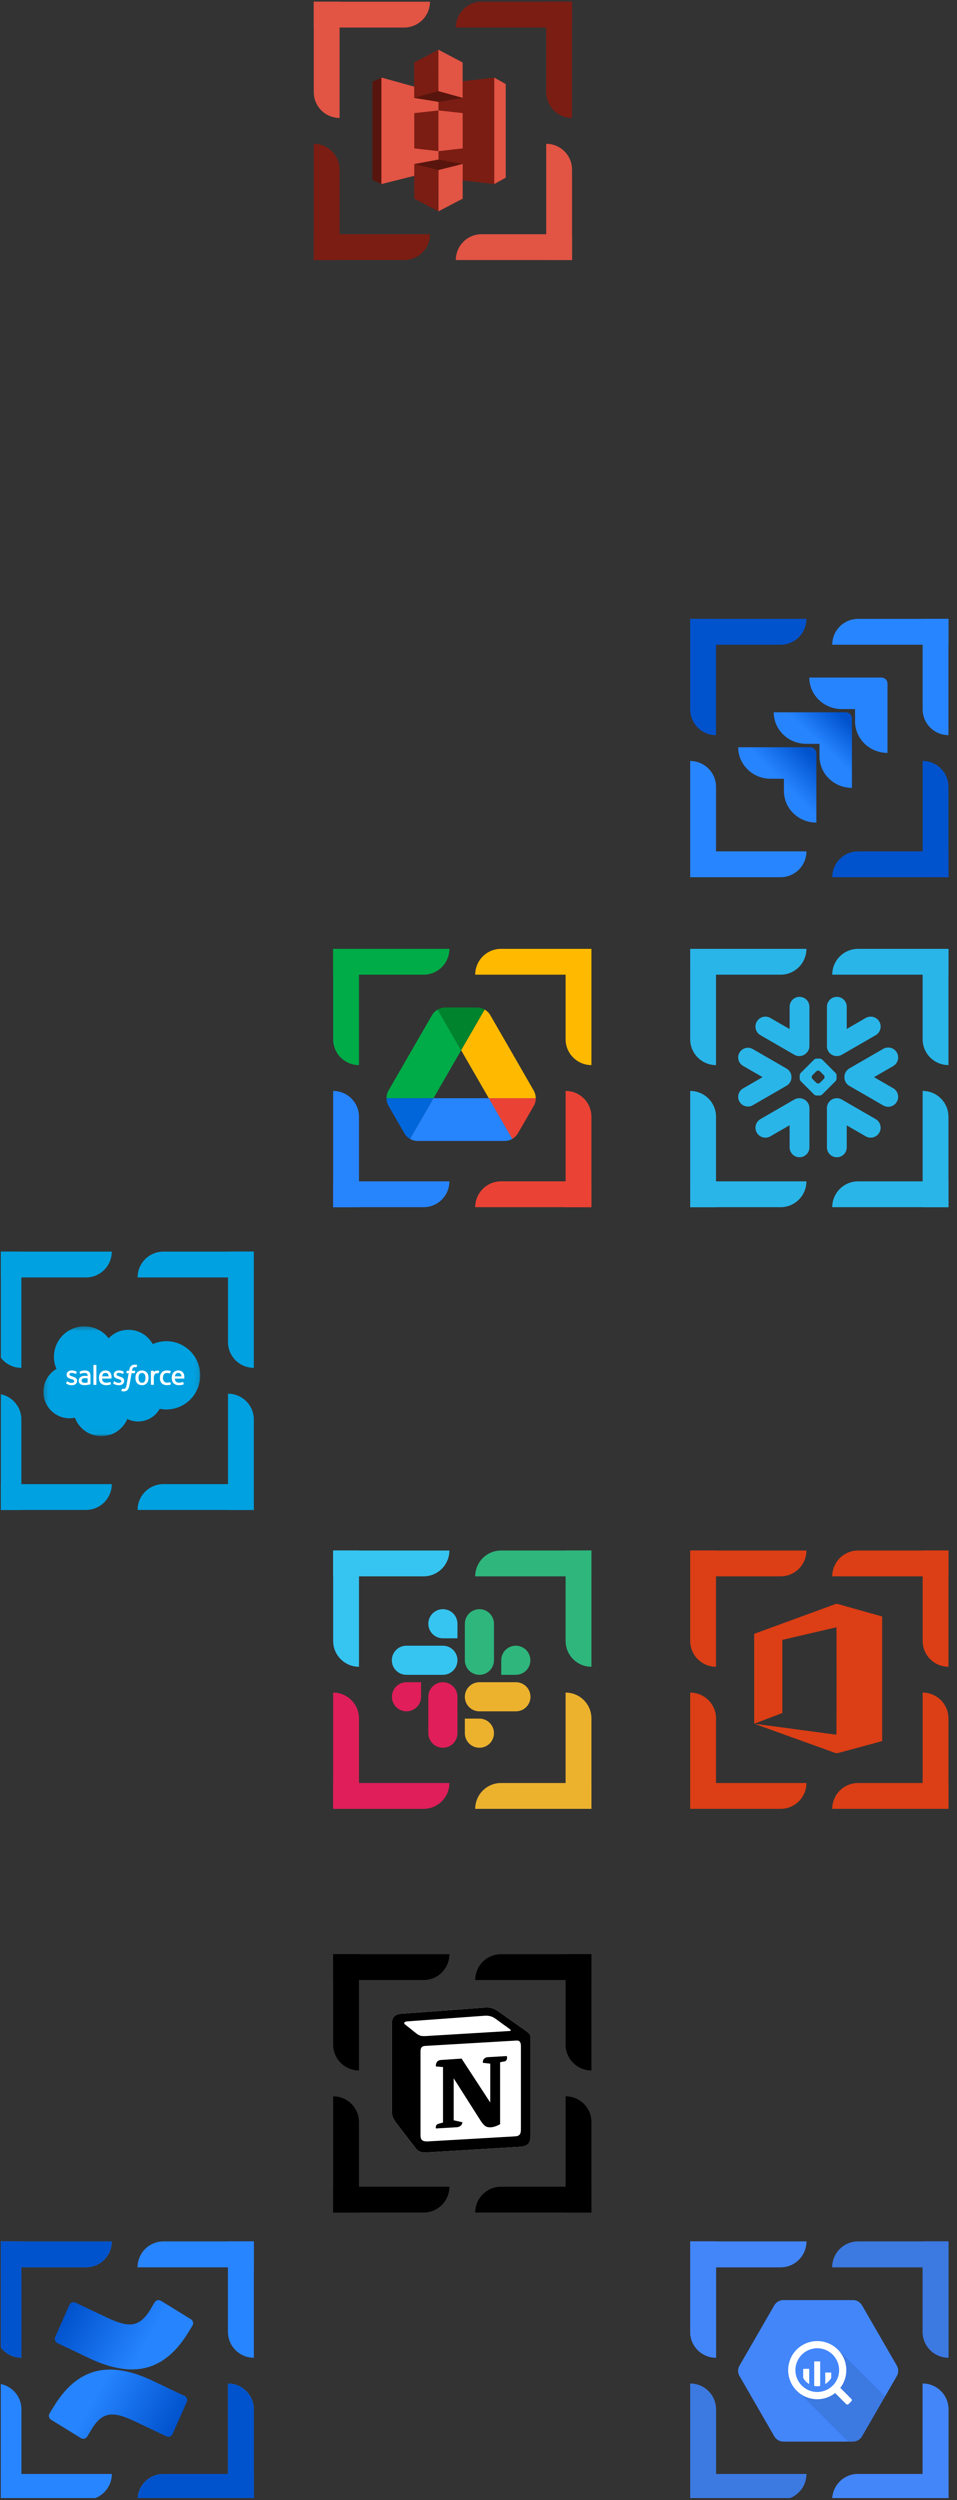 <svg width="224" height="585" viewBox="0 0 224 585" fill="none" xmlns="http://www.w3.org/2000/svg">
<rect x="0" y="0" width="224" height="585" fill="#333333" stroke="none"/>
<g clip-path="url(#clip0_2246_247629)">
<path d="M161.551 144.82H188.754C188.754 148.159 186.047 150.865 182.709 150.865H161.551V144.82Z" fill="#0153CD"/>
<path d="M194.799 150.865C194.799 147.527 197.505 144.82 200.844 144.82H222.002V150.865H194.799Z" fill="#2785FF"/>
<path d="M222.002 205.27H194.799C194.799 201.931 197.505 199.224 200.844 199.224H222.002V205.27Z" fill="#0153CD"/>
<path d="M188.754 199.224C188.754 202.563 186.047 205.27 182.709 205.27H161.551V199.224H188.754Z" fill="#2785FF"/>
<path d="M215.957 205.27V178.067C219.296 178.067 222.002 180.773 222.002 184.112V205.27H215.957Z" fill="#0153CD"/>
<path d="M222.002 172.02C218.664 172.02 215.957 169.313 215.957 165.974V144.817H222.002V172.02Z" fill="#2785FF"/>
<path d="M167.596 144.82V172.023C164.257 172.023 161.551 169.317 161.551 165.978V144.82H167.596Z" fill="#0153CD"/>
<path d="M161.551 178.07C164.889 178.07 167.596 180.777 167.596 184.115V205.273H161.551V178.07Z" fill="#2785FF"/>
<path d="M206.271 158.547H189.43C189.43 162.613 192.837 165.922 197.023 165.922H200.138V168.806C200.138 172.872 203.545 176.181 207.731 176.181V159.965C207.731 159.161 207.099 158.547 206.271 158.547Z" fill="#2684FF"/>
<path d="M197.945 166.68H181.104C181.104 170.745 184.511 174.055 188.697 174.055H191.812V176.986C191.812 181.052 195.219 184.361 199.405 184.361V168.098C199.405 167.342 198.772 166.68 197.945 166.68Z" fill="url(#paint0_linear_2246_247629)"/>
<path d="M189.623 174.855H172.781C172.781 178.921 176.188 182.231 180.375 182.231H183.49V185.114C183.49 189.18 186.897 192.489 191.083 192.489V176.274C191.083 175.47 190.402 174.855 189.623 174.855Z" fill="url(#paint1_linear_2246_247629)"/>
<path d="M161.551 222.031H188.754C188.754 225.37 186.047 228.076 182.709 228.076H161.551V222.031Z" fill="#29B5E8"/>
<path d="M194.799 228.076C194.799 224.738 197.505 222.031 200.844 222.031H222.002V228.076H194.799Z" fill="#29B5E8"/>
<path d="M222.002 282.48H194.799C194.799 279.142 197.505 276.435 200.844 276.435H222.002V282.48Z" fill="#29B5E8"/>
<path d="M188.754 276.435C188.754 279.774 186.047 282.48 182.709 282.48H161.551V276.435H188.754Z" fill="#29B5E8"/>
<path d="M215.957 282.48V255.277C219.296 255.277 222.002 257.984 222.002 261.323V282.48H215.957Z" fill="#29B5E8"/>
<path d="M222.002 249.23C218.664 249.23 215.957 246.524 215.957 243.185V222.027H222.002V249.23Z" fill="#29B5E8"/>
<path d="M167.596 222.031V249.234C164.257 249.234 161.551 246.528 161.551 243.189V222.031H167.596Z" fill="#29B5E8"/>
<path d="M161.551 255.281C164.889 255.281 167.596 257.988 167.596 261.326V282.484H161.551V255.281Z" fill="#29B5E8"/>
<path d="M204.96 261.869L197.036 257.291C195.923 256.651 194.499 257.032 193.855 258.145C193.605 258.583 193.507 259.066 193.554 259.535V268.481C193.554 269.759 194.593 270.798 195.875 270.798C197.154 270.798 198.193 269.759 198.193 268.481V263.336L202.632 265.9C203.745 266.544 205.172 266.16 205.813 265.047C206.457 263.933 206.076 262.51 204.96 261.869Z" fill="#29B5E8"/>
<path d="M185.254 252.06C185.268 251.234 184.832 250.465 184.117 250.05L176.193 245.475C175.849 245.276 175.455 245.172 175.06 245.172C174.247 245.172 173.491 245.607 173.087 246.309C172.459 247.395 172.834 248.788 173.92 249.415L178.487 252.05L173.92 254.688C173.394 254.991 173.016 255.481 172.861 256.068C172.702 256.655 172.783 257.268 173.087 257.795C173.491 258.496 174.247 258.931 175.057 258.931C175.455 258.931 175.849 258.827 176.193 258.628L184.117 254.054C184.826 253.642 185.261 252.88 185.254 252.06Z" fill="#29B5E8"/>
<path d="M177.992 242.235L185.916 246.809C186.84 247.345 187.98 247.17 188.709 246.458C189.171 246.033 189.458 245.426 189.458 244.751V235.583C189.458 234.301 188.419 233.262 187.14 233.262C185.859 233.262 184.82 234.301 184.82 235.583V240.801L180.32 238.204C179.207 237.559 177.783 237.94 177.139 239.054C176.494 240.167 176.879 241.59 177.992 242.235Z" fill="#29B5E8"/>
<path d="M195.809 252.431C195.809 252.606 195.707 252.849 195.583 252.977L192.442 256.118C192.317 256.242 192.071 256.344 191.896 256.344H191.096C190.921 256.344 190.674 256.242 190.55 256.118L187.406 252.977C187.281 252.849 187.18 252.606 187.18 252.431V251.631C187.18 251.452 187.281 251.21 187.406 251.085L190.55 247.941C190.674 247.816 190.921 247.715 191.096 247.715H191.896C192.071 247.715 192.317 247.816 192.442 247.941L195.583 251.085C195.707 251.21 195.809 251.452 195.809 251.631V252.431ZM193.005 252.046V252.012C193.005 251.884 192.931 251.705 192.84 251.611L191.912 250.687C191.821 250.592 191.643 250.518 191.511 250.518H191.477C191.349 250.518 191.17 250.592 191.076 250.687L190.152 251.611C190.06 251.702 189.986 251.881 189.986 252.012V252.046C189.986 252.178 190.06 252.356 190.152 252.448L191.076 253.375C191.17 253.466 191.349 253.54 191.477 253.54H191.511C191.643 253.54 191.821 253.466 191.912 253.375L192.84 252.448C192.931 252.356 193.005 252.178 193.005 252.046Z" fill="#29B5E8"/>
<path d="M197.039 246.809L204.963 242.235C206.076 241.594 206.46 240.167 205.816 239.054C205.172 237.94 203.748 237.559 202.635 238.204L198.196 240.767V235.583C198.196 234.301 197.157 233.262 195.878 233.262C194.596 233.262 193.557 234.301 193.557 235.583V244.569C193.514 245.034 193.605 245.52 193.858 245.959C194.502 247.072 195.925 247.453 197.039 246.809Z" fill="#29B5E8"/>
<path d="M187.505 257.022C186.979 256.92 186.415 257.005 185.916 257.291L177.992 261.869C176.879 262.51 176.494 263.933 177.139 265.047C177.783 266.163 179.207 266.544 180.32 265.9L184.82 263.303V268.481C184.82 269.759 185.859 270.798 187.14 270.798C188.419 270.798 189.458 269.759 189.458 268.481V259.312C189.458 258.155 188.611 257.197 187.505 257.022Z" fill="#29B5E8"/>
<path d="M209.913 246.284C209.273 245.167 207.846 244.786 206.732 245.43L198.809 250.005C198.05 250.443 197.631 251.246 197.645 252.062C197.638 252.875 198.056 253.668 198.809 254.1L206.732 258.677C207.846 259.318 209.269 258.937 209.913 257.824C210.558 256.711 210.173 255.287 209.06 254.643L204.574 252.052L209.06 249.462C210.177 248.821 210.558 247.397 209.913 246.284Z" fill="#29B5E8"/>
<path d="M77.982 222.031H105.185C105.185 225.37 102.479 228.076 99.14 228.076H77.982V222.031Z" fill="#00AC47"/>
<path d="M111.23 228.076C111.23 224.738 113.937 222.031 117.276 222.031H138.433V228.076H111.23Z" fill="#FFBA00"/>
<path d="M138.434 282.48H111.231C111.231 279.142 113.937 276.435 117.276 276.435H138.434V282.48Z" fill="#EA4335"/>
<path d="M105.186 276.435C105.186 279.774 102.479 282.48 99.14 282.48H77.983V276.435H105.186Z" fill="#2684FC"/>
<path d="M132.389 282.48V255.277C135.727 255.277 138.434 257.984 138.434 261.323V282.48H132.389Z" fill="#EA4335"/>
<path d="M138.434 249.23C135.095 249.23 132.389 246.524 132.389 243.185V222.027H138.434V249.23Z" fill="#FFBA00"/>
<path d="M84.027 222.031V249.234C80.689 249.234 77.982 246.528 77.982 243.189V222.031H84.027Z" fill="#00AC47"/>
<path d="M77.982 255.281C81.321 255.281 84.027 257.988 84.027 261.326V282.484H77.982V255.281Z" fill="#2684FC"/>
<path d="M93.107 262.521L94.648 265.183C94.969 265.744 95.429 266.184 95.969 266.504L101.474 256.977H90.465C90.465 257.597 90.625 258.218 90.945 258.778L93.107 262.521Z" fill="#0066DA"/>
<path d="M107.939 245.766L102.435 236.238C101.894 236.559 101.434 236.999 101.113 237.559L90.945 255.174C90.631 255.722 90.465 256.343 90.465 256.975H101.474L107.939 245.766Z" fill="#00AC47"/>
<path d="M119.91 266.504C120.45 266.184 120.91 265.744 121.231 265.183L121.871 264.082L124.934 258.778C125.254 258.218 125.414 257.597 125.414 256.977H114.404L116.747 261.58L119.91 266.504Z" fill="#EA4335"/>
<path d="M107.94 245.766L113.444 236.238C112.904 235.918 112.284 235.758 111.643 235.758H104.237C103.596 235.758 102.976 235.938 102.436 236.238L107.94 245.766Z" fill="#00832D"/>
<path d="M114.406 256.977H101.475L95.971 266.504C96.511 266.825 97.132 266.985 97.772 266.985H118.109C118.749 266.985 119.37 266.805 119.91 266.504L114.406 256.977Z" fill="#2684FC"/>
<path d="M119.849 246.367L114.765 237.559C114.445 236.999 113.984 236.559 113.444 236.238L107.939 245.766L114.405 256.975H125.394C125.394 256.355 125.234 255.734 124.913 255.174L119.849 246.367Z" fill="#FFBA00"/>
<path d="M161.551 362.82H188.754C188.754 366.159 186.047 368.865 182.709 368.865H161.551V362.82Z" fill="#DC3E15"/>
<path d="M194.799 368.865C194.799 365.527 197.505 362.82 200.844 362.82H222.002V368.865H194.799Z" fill="#DC3E15"/>
<path d="M222.002 423.27H194.799C194.799 419.931 197.505 417.224 200.844 417.224H222.002V423.27Z" fill="#DC3E15"/>
<path d="M188.754 417.224C188.754 420.563 186.047 423.27 182.709 423.27H161.551V417.224H188.754Z" fill="#DC3E15"/>
<path d="M215.957 423.27V396.067C219.296 396.067 222.002 398.773 222.002 402.112V423.27H215.957Z" fill="#DC3E15"/>
<path d="M222.002 390.02C218.664 390.02 215.957 387.313 215.957 383.974V362.817H222.002V390.02Z" fill="#DC3E15"/>
<path d="M167.596 362.82V390.023C164.257 390.023 161.551 387.317 161.551 383.978V362.82H167.596Z" fill="#DC3E15"/>
<path d="M161.551 396.07C164.889 396.07 167.596 398.777 167.596 402.115V423.273H161.551V396.07Z" fill="#DC3E15"/>
<path d="M195.761 405.924C195.815 405.588 195.829 381.311 195.777 380.781C191.559 381.763 187.348 382.745 183.119 383.73V400.844C180.942 401.677 178.772 402.506 176.604 403.333C176.59 403.326 176.578 403.322 176.566 403.314C176.557 403.307 176.545 403.297 176.544 403.287C176.537 403.223 176.528 403.159 176.528 403.094C176.527 396.179 176.527 389.263 176.527 382.365C176.624 382.248 176.75 382.233 176.859 382.194C183.057 379.924 189.258 377.656 195.457 375.386C195.671 375.307 195.866 375.269 196.104 375.337C199.506 376.303 202.91 377.257 206.314 378.215C206.364 378.229 206.413 378.247 206.483 378.269V407.415C205.506 407.681 204.537 407.947 203.568 408.208C201.099 408.874 198.63 409.534 196.163 410.205C195.922 410.271 195.71 410.266 195.473 410.18C189.376 407.977 183.276 405.78 177.178 403.582C177.058 403.539 176.94 403.49 176.839 403.385C183.146 404.232 189.454 405.077 195.761 405.924Z" fill="#DC3E15"/>
<path d="M77.984 457.285H105.187C105.187 460.624 102.481 463.33 99.142 463.33H77.984V457.285Z" fill="black"/>
<path d="M111.232 463.33C111.232 459.992 113.939 457.285 117.278 457.285H138.435V463.33H111.232Z" fill="black"/>
<path d="M138.436 517.734H111.233C111.233 514.396 113.939 511.689 117.278 511.689H138.436V517.734Z" fill="black"/>
<path d="M105.188 511.689C105.188 515.028 102.481 517.734 99.142 517.734H77.984V511.689H105.188Z" fill="black"/>
<path d="M132.391 517.734V490.531C135.729 490.531 138.436 493.238 138.436 496.576V517.734H132.391Z" fill="black"/>
<path d="M138.436 484.484C135.097 484.484 132.391 481.778 132.391 478.439V457.281H138.436V484.484Z" fill="black"/>
<path d="M84.029 457.285V484.488C80.691 484.488 77.984 481.782 77.984 478.443V457.285H84.029Z" fill="black"/>
<path d="M77.984 490.535C81.323 490.535 84.029 493.242 84.029 496.58V517.738H77.984V490.535Z" fill="black"/>
<path d="M93.753 471.228L112.514 469.843C114.818 469.645 115.41 469.778 116.859 470.832L122.848 475.051C123.836 475.776 124.165 475.974 124.165 476.764V499.902C124.165 501.352 123.638 502.21 121.795 502.341L100.009 503.66C98.625 503.726 97.966 503.528 97.242 502.605L92.832 496.87C92.041 495.814 91.713 495.024 91.713 494.101V473.534C91.713 472.348 92.239 471.36 93.753 471.228Z" fill="white"/>
<path fill-rule="evenodd" clip-rule="evenodd" d="M112.514 469.843L93.753 471.229C92.239 471.36 91.713 472.349 91.713 473.534V494.101C91.713 495.024 92.041 495.814 92.832 496.87L97.242 502.604C97.966 503.528 98.625 503.726 100.009 503.66L121.795 502.341C123.637 502.21 124.165 501.352 124.165 499.902V476.764C124.165 476.015 123.869 475.799 122.998 475.159L116.859 470.832C115.411 469.778 114.818 469.645 112.514 469.843V469.843ZM100.501 476.385C98.722 476.505 98.319 476.532 97.308 475.711L94.74 473.668C94.478 473.403 94.61 473.073 95.267 473.007L113.303 471.689C114.817 471.557 115.606 472.085 116.198 472.546L119.291 474.787C119.424 474.854 119.753 475.249 119.357 475.249L100.732 476.37L100.501 476.385ZM98.427 499.704V480.062C98.427 479.204 98.691 478.809 99.479 478.742L120.871 477.49C121.597 477.424 121.925 477.885 121.925 478.742V498.253C121.925 499.111 121.793 499.837 120.608 499.902L100.137 501.089C98.953 501.154 98.427 500.76 98.427 499.704H98.427ZM118.635 481.115C118.766 481.708 118.635 482.302 118.041 482.37L117.055 482.565V497.068C116.198 497.529 115.409 497.792 114.75 497.792C113.697 497.792 113.434 497.462 112.645 496.474L106.192 486.323V496.144L108.234 496.606C108.234 496.606 108.234 497.793 106.587 497.793L102.047 498.057C101.915 497.792 102.047 497.133 102.507 497.002L103.693 496.673V483.688L102.047 483.554C101.915 482.961 102.244 482.104 103.166 482.038L108.037 481.71L114.751 491.992V482.896L113.039 482.699C112.907 481.972 113.434 481.444 114.091 481.38L118.635 481.115Z" fill="black"/>
<path d="M181.252 570.101L173.108 555.993C172.894 555.623 172.781 555.203 172.781 554.775C172.781 554.347 172.894 553.927 173.108 553.557L181.252 539.449C181.466 539.079 181.773 538.772 182.143 538.558C182.512 538.344 182.932 538.231 183.359 538.23H199.657C200.083 538.233 200.5 538.346 200.868 538.56C201.236 538.774 201.542 539.08 201.755 539.449L209.9 553.557C210.113 553.927 210.226 554.347 210.226 554.775C210.226 555.203 210.113 555.623 209.9 555.993L201.755 570.101C201.541 570.471 201.234 570.778 200.865 570.992C200.495 571.206 200.075 571.319 199.648 571.319H183.355C182.928 571.318 182.51 571.205 182.141 570.991C181.772 570.777 181.466 570.47 181.252 570.101Z" fill="#4386FA"/>
<path opacity="0.1" d="M196.593 550.23C196.593 550.23 198.857 555.662 195.77 558.74C192.683 561.819 187.062 559.848 187.062 559.848C187.062 559.848 195.418 568.314 198.497 571.313H199.658C200.085 571.313 200.504 571.2 200.874 570.986C201.244 570.772 201.551 570.465 201.764 570.095L207.156 560.759L196.593 550.23Z" fill="black"/>
<path d="M199.268 561.345L196.765 558.843C196.738 558.815 196.707 558.791 196.673 558.772C197.732 557.402 198.228 555.68 198.061 553.956C197.895 552.233 197.077 550.638 195.775 549.496C194.473 548.355 192.785 547.753 191.054 547.813C189.324 547.873 187.681 548.59 186.461 549.819C185.241 551.048 184.536 552.696 184.489 554.427C184.442 556.158 185.056 557.841 186.207 559.135C187.359 560.428 188.96 561.234 190.684 561.388C192.409 561.542 194.128 561.033 195.49 559.964C195.508 559.996 195.53 560.026 195.556 560.052L198.058 562.554C198.094 562.591 198.138 562.62 198.185 562.639C198.233 562.659 198.284 562.669 198.335 562.669C198.387 562.669 198.438 562.659 198.485 562.639C198.533 562.62 198.576 562.591 198.612 562.554L199.268 561.899C199.304 561.863 199.333 561.82 199.353 561.772C199.372 561.725 199.382 561.674 199.382 561.622C199.382 561.571 199.372 561.52 199.353 561.472C199.333 561.425 199.304 561.381 199.268 561.345ZM191.294 559.727C190.282 559.727 189.292 559.426 188.45 558.864C187.609 558.301 186.952 557.502 186.565 556.567C186.177 555.631 186.076 554.602 186.274 553.609C186.471 552.616 186.959 551.704 187.675 550.988C188.391 550.272 189.303 549.784 190.296 549.587C191.289 549.389 192.318 549.491 193.253 549.878C194.189 550.266 194.988 550.922 195.551 551.764C196.113 552.605 196.413 553.595 196.413 554.608C196.413 555.28 196.281 555.946 196.024 556.567C195.766 557.188 195.389 557.752 194.914 558.227C194.439 558.703 193.874 559.08 193.253 559.337C192.632 559.594 191.967 559.727 191.294 559.727Z" fill="white"/>
<path d="M188.023 554.334V556.449C188.349 557.024 188.821 557.503 189.391 557.839V554.32L188.023 554.334Z" fill="white"/>
<path d="M188.023 554.334V556.449C188.349 557.024 188.821 557.503 189.391 557.839V554.32L188.023 554.334Z" fill="white"/>
<path d="M190.582 552.578V558.295C191.034 558.379 191.498 558.379 191.95 558.295V552.578H190.582Z" fill="white"/>
<path d="M190.582 552.578V558.295C191.034 558.379 191.498 558.379 191.95 558.295V552.578H190.582Z" fill="white"/>
<path d="M194.54 556.445V555.191H193.172V557.83C193.741 557.496 194.213 557.018 194.54 556.445Z" fill="white"/>
<path d="M194.54 556.445V555.191H193.172V557.83C193.741 557.496 194.213 557.018 194.54 556.445Z" fill="white"/>
<path d="M161.549 524.5H188.752C188.752 527.839 186.045 530.545 182.707 530.545H161.549V524.5Z" fill="#4386FA"/>
<path d="M194.797 530.545C194.797 527.206 197.503 524.5 200.842 524.5H222V530.545H194.797Z" fill="#3C79E1"/>
<path d="M222 584.949H194.797C194.797 581.611 197.503 578.904 200.842 578.904H222V584.949Z" fill="#4386FA"/>
<path d="M188.752 578.904C188.752 582.243 186.045 584.949 182.707 584.949H161.549V578.904H188.752Z" fill="#3C79E1"/>
<path d="M215.955 584.949V557.746C219.294 557.746 222 560.453 222 563.791V584.949H215.955Z" fill="#4386FA"/>
<path d="M222 551.699C218.662 551.699 215.955 548.993 215.955 545.654V524.496H222V551.699Z" fill="#3C79E1"/>
<path d="M167.594 524.5V551.703C164.255 551.703 161.549 548.997 161.549 545.658V524.5H167.594Z" fill="#4386FA"/>
<path d="M161.549 557.75C164.887 557.75 167.594 560.456 167.594 563.795V584.953H161.549V557.75Z" fill="#3C79E1"/>
<path d="M181.252 570.101L173.108 555.993C172.894 555.623 172.781 555.203 172.781 554.775C172.781 554.347 172.894 553.927 173.108 553.557L181.252 539.449C181.466 539.079 181.773 538.772 182.143 538.558C182.512 538.344 182.932 538.231 183.359 538.23H199.657C200.083 538.233 200.5 538.346 200.868 538.56C201.236 538.774 201.542 539.08 201.755 539.449L209.9 553.557C210.113 553.927 210.226 554.347 210.226 554.775C210.226 555.203 210.113 555.623 209.9 555.993L201.755 570.101C201.541 570.471 201.234 570.778 200.865 570.992C200.495 571.206 200.075 571.319 199.648 571.319H183.355C182.928 571.318 182.51 571.205 182.141 570.991C181.772 570.777 181.466 570.47 181.252 570.101Z" fill="#4386FA"/>
<path opacity="0.1" d="M196.593 550.23C196.593 550.23 198.857 555.662 195.77 558.74C192.683 561.819 187.062 559.848 187.062 559.848C187.062 559.848 195.418 568.314 198.497 571.313H199.658C200.085 571.313 200.504 571.2 200.874 570.986C201.244 570.772 201.551 570.465 201.764 570.095L207.156 560.759L196.593 550.23Z" fill="black"/>
<path d="M199.268 561.345L196.765 558.843C196.738 558.815 196.707 558.791 196.673 558.772C197.732 557.402 198.228 555.68 198.061 553.956C197.895 552.233 197.077 550.638 195.775 549.496C194.473 548.355 192.785 547.753 191.054 547.813C189.324 547.873 187.681 548.59 186.461 549.819C185.241 551.048 184.536 552.696 184.489 554.427C184.442 556.158 185.056 557.841 186.207 559.135C187.359 560.428 188.96 561.234 190.684 561.388C192.409 561.542 194.128 561.033 195.49 559.964C195.508 559.996 195.53 560.026 195.556 560.052L198.058 562.554C198.094 562.591 198.138 562.62 198.185 562.639C198.233 562.659 198.284 562.669 198.335 562.669C198.387 562.669 198.438 562.659 198.485 562.639C198.533 562.62 198.576 562.591 198.612 562.554L199.268 561.899C199.304 561.863 199.333 561.82 199.353 561.772C199.372 561.725 199.382 561.674 199.382 561.622C199.382 561.571 199.372 561.52 199.353 561.472C199.333 561.425 199.304 561.381 199.268 561.345ZM191.294 559.727C190.282 559.727 189.292 559.426 188.45 558.864C187.609 558.301 186.952 557.502 186.565 556.567C186.177 555.631 186.076 554.602 186.274 553.609C186.471 552.616 186.959 551.704 187.675 550.988C188.391 550.272 189.303 549.784 190.296 549.587C191.289 549.389 192.318 549.491 193.253 549.878C194.189 550.266 194.988 550.922 195.551 551.764C196.113 552.605 196.413 553.595 196.413 554.608C196.413 555.28 196.281 555.946 196.024 556.567C195.766 557.188 195.389 557.752 194.914 558.227C194.439 558.703 193.874 559.08 193.253 559.337C192.632 559.594 191.967 559.727 191.294 559.727Z" fill="white"/>
<path d="M188.023 554.334V556.449C188.349 557.024 188.821 557.503 189.391 557.839V554.32L188.023 554.334Z" fill="white"/>
<path d="M188.023 554.334V556.449C188.349 557.024 188.821 557.503 189.391 557.839V554.32L188.023 554.334Z" fill="white"/>
<path d="M190.582 552.578V558.295C191.034 558.379 191.498 558.379 191.95 558.295V552.578H190.582Z" fill="white"/>
<path d="M190.582 552.578V558.295C191.034 558.379 191.498 558.379 191.95 558.295V552.578H190.582Z" fill="white"/>
<path d="M194.54 556.445V555.191H193.172V557.83C193.741 557.496 194.213 557.018 194.54 556.445Z" fill="white"/>
<path d="M194.54 556.445V555.191H193.172V557.83C193.741 557.496 194.213 557.018 194.54 556.445Z" fill="white"/>
<path d="M161.549 524.5H188.752C188.752 527.839 186.045 530.545 182.707 530.545H161.549V524.5Z" fill="#4386FA"/>
<path d="M194.797 530.545C194.797 527.206 197.503 524.5 200.842 524.5H222V530.545H194.797Z" fill="#3C79E1"/>
<path d="M222 584.949H194.797C194.797 581.611 197.503 578.904 200.842 578.904H222V584.949Z" fill="#4386FA"/>
<path d="M188.752 578.904C188.752 582.243 186.045 584.949 182.707 584.949H161.549V578.904H188.752Z" fill="#3C79E1"/>
<path d="M215.955 584.949V557.746C219.294 557.746 222 560.453 222 563.791V584.949H215.955Z" fill="#4386FA"/>
<path d="M222 551.699C218.662 551.699 215.955 548.993 215.955 545.654V524.496H222V551.699Z" fill="#3C79E1"/>
<path d="M167.594 524.5V551.703C164.255 551.703 161.549 548.997 161.549 545.658V524.5H167.594Z" fill="#4386FA"/>
<path d="M161.549 557.75C164.887 557.75 167.594 560.456 167.594 563.795V584.953H161.549V557.75Z" fill="#3C79E1"/>
<path d="M98.554 397.045C98.554 398.929 97.031 400.452 95.146 400.452C93.261 400.452 91.738 398.929 91.738 397.045C91.738 395.16 93.261 393.637 95.146 393.637H98.554V397.045ZM100.258 397.045C100.258 395.16 101.781 393.637 103.666 393.637C105.55 393.637 107.074 395.16 107.074 397.045V405.564C107.074 407.449 105.55 408.972 103.666 408.972C101.781 408.972 100.258 407.449 100.258 405.564V397.045Z" fill="#E01E5A"/>
<path d="M103.666 383.363C101.782 383.363 100.258 381.839 100.258 379.955C100.258 378.07 101.782 376.547 103.666 376.547C105.551 376.547 107.074 378.07 107.074 379.955V383.363H103.666ZM103.666 385.092C105.551 385.092 107.074 386.616 107.074 388.5C107.074 390.385 105.551 391.908 103.666 391.908H95.121C93.236 391.908 91.713 390.385 91.713 388.5C91.713 386.616 93.236 385.092 95.121 385.092H103.666Z" fill="#36C5F0"/>
<path d="M117.324 388.5C117.324 386.616 118.848 385.092 120.732 385.092C122.617 385.092 124.14 386.616 124.14 388.5C124.14 390.385 122.617 391.908 120.732 391.908H117.324V388.5ZM115.62 388.5C115.62 390.385 114.097 391.908 112.213 391.908C110.328 391.908 108.805 390.385 108.805 388.5V379.955C108.805 378.07 110.328 376.547 112.213 376.547C114.097 376.547 115.62 378.07 115.62 379.955V388.5Z" fill="#2EB67D"/>
<path d="M112.213 402.156C114.097 402.156 115.62 403.68 115.62 405.564C115.62 407.449 114.097 408.972 112.213 408.972C110.328 408.972 108.805 407.449 108.805 405.564V402.156H112.213ZM112.213 400.452C110.328 400.452 108.805 398.929 108.805 397.045C108.805 395.16 110.328 393.637 112.213 393.637H120.758C122.643 393.637 124.166 395.16 124.166 397.045C124.166 398.929 122.643 400.452 120.758 400.452H112.213Z" fill="#ECB22E"/>
<path d="M77.982 362.82H105.185C105.185 366.159 102.479 368.865 99.14 368.865H77.982V362.82Z" fill="#36C5F0"/>
<path d="M111.23 368.865C111.23 365.527 113.937 362.82 117.276 362.82H138.433V368.865H111.23Z" fill="#2EB67D"/>
<path d="M138.434 423.27H111.231C111.231 419.931 113.937 417.224 117.276 417.224H138.434V423.27Z" fill="#ECB22E"/>
<path d="M105.186 417.224C105.186 420.563 102.479 423.27 99.14 423.27H77.983V417.224H105.186Z" fill="#E01E5A"/>
<path d="M132.389 423.27V396.067C135.727 396.067 138.434 398.773 138.434 402.112V423.27H132.389Z" fill="#ECB22E"/>
<path d="M138.434 390.02C135.095 390.02 132.389 387.313 132.389 383.974V362.817H138.434V390.02Z" fill="#2EB67D"/>
<path d="M84.027 362.82V390.023C80.689 390.023 77.982 387.317 77.982 383.978V362.82H84.027Z" fill="#36C5F0"/>
<path d="M77.982 396.07C81.321 396.07 84.027 398.777 84.027 402.115V423.273H77.982V396.07Z" fill="#E01E5A"/>
<path d="M-1.041 292.879H26.162C26.162 296.218 23.456 298.924 20.117 298.924H-1.041V292.879Z" fill="#00A1E0"/>
<path d="M32.207 298.924C32.207 295.585 34.913 292.879 38.252 292.879H59.41V298.924H32.207Z" fill="#00A1E0"/>
<path d="M59.41 353.328H32.207C32.207 349.989 34.914 347.283 38.252 347.283H59.41V353.328Z" fill="#00A1E0"/>
<path d="M26.162 347.283C26.162 350.622 23.456 353.328 20.117 353.328H-1.041V347.283H26.162Z" fill="#00A1E0"/>
<path d="M53.365 353.328V326.125C56.704 326.125 59.41 328.832 59.41 332.17V353.328H53.365Z" fill="#00A1E0"/>
<path d="M59.41 320.078C56.072 320.078 53.365 317.372 53.365 314.033V292.875H59.41V320.078Z" fill="#00A1E0"/>
<path d="M5.004 292.879L5.004 320.082C1.665 320.082 -1.041 317.375 -1.041 314.037L-1.041 292.879H5.004Z" fill="#00A1E0"/>
<path d="M-1.041 326.129C2.297 326.129 5.004 328.835 5.004 332.174L5.004 353.332H-1.041L-1.041 326.129Z" fill="#00A1E0"/>
<mask id="mask0_2246_247629" style="mask-type:luminance" maskUnits="userSpaceOnUse" x="10" y="310" width="37" height="26">
<path d="M10.191 310.352H46.889V335.986H10.191V310.352Z" fill="white"/>
</mask>
<g mask="url(#mask0_2246_247629)">
<path fill-rule="evenodd" clip-rule="evenodd" d="M25.428 313.159C26.613 311.925 28.262 311.162 30.083 311.162C32.511 311.162 34.616 312.511 35.749 314.521C36.755 314.072 37.845 313.839 38.947 313.84C43.318 313.84 46.867 317.415 46.867 321.827C46.867 326.239 43.318 329.814 38.947 329.814C38.413 329.814 37.892 329.76 37.382 329.659C36.39 331.426 34.495 332.627 32.336 332.627C31.457 332.629 30.59 332.429 29.8 332.044C28.794 334.405 26.454 336.065 23.728 336.065C20.882 336.065 18.467 334.27 17.536 331.747C17.121 331.835 16.699 331.879 16.276 331.879C12.889 331.879 10.15 329.099 10.15 325.686C10.15 323.392 11.383 321.396 13.213 320.316C12.825 319.422 12.625 318.458 12.626 317.483C12.626 313.543 15.824 310.359 19.763 310.359C22.07 310.359 24.134 311.459 25.43 313.166" fill="#00A1E0"/>
</g>
<path fill-rule="evenodd" clip-rule="evenodd" d="M15.501 323.679C15.477 323.74 15.509 323.752 15.516 323.763C15.585 323.813 15.655 323.849 15.725 323.889C16.1 324.088 16.454 324.146 16.823 324.146C17.576 324.146 18.044 323.745 18.044 323.1V323.088C18.044 322.491 17.516 322.274 17.022 322.119L16.957 322.098C16.584 321.977 16.261 321.871 16.261 321.626V321.613C16.261 321.403 16.45 321.248 16.741 321.248C17.065 321.248 17.451 321.355 17.698 321.492C17.698 321.492 17.771 321.539 17.798 321.468C17.812 321.43 17.938 321.093 17.951 321.056C17.966 321.016 17.941 320.986 17.915 320.971C17.631 320.798 17.24 320.681 16.835 320.681L16.76 320.681C16.071 320.681 15.589 321.098 15.589 321.694V321.707C15.589 322.336 16.121 322.541 16.617 322.683L16.697 322.707C17.059 322.819 17.372 322.915 17.372 323.169V323.181C17.372 323.415 17.168 323.589 16.842 323.589C16.715 323.589 16.31 323.587 15.872 323.31C15.819 323.279 15.788 323.256 15.747 323.231C15.726 323.218 15.672 323.195 15.648 323.265L15.5 323.678M26.523 323.678C26.5 323.739 26.531 323.751 26.539 323.762C26.607 323.812 26.678 323.848 26.748 323.888C27.123 324.087 27.476 324.145 27.846 324.145C28.599 324.145 29.067 323.744 29.067 323.099V323.086C29.067 322.49 28.539 322.273 28.044 322.118L27.98 322.097C27.606 321.976 27.284 321.87 27.284 321.625V321.612C27.284 321.402 27.472 321.246 27.764 321.246C28.088 321.246 28.472 321.354 28.72 321.491C28.72 321.491 28.794 321.538 28.82 321.467C28.834 321.429 28.96 321.092 28.973 321.054C28.987 321.015 28.962 320.985 28.936 320.97C28.653 320.797 28.262 320.68 27.857 320.68L27.782 320.68C27.092 320.68 26.61 321.097 26.61 321.693V321.706C26.61 322.335 27.142 322.54 27.639 322.681L27.718 322.706C28.081 322.817 28.393 322.914 28.393 323.168V323.18C28.393 323.414 28.189 323.588 27.863 323.588C27.735 323.588 27.33 323.586 26.893 323.309C26.84 323.278 26.809 323.256 26.768 323.23C26.755 323.222 26.691 323.197 26.669 323.264L26.521 323.677M34.049 322.414C34.049 322.779 33.981 323.066 33.848 323.27C33.716 323.471 33.515 323.569 33.236 323.569C32.957 323.569 32.757 323.472 32.626 323.271C32.494 323.069 32.428 322.78 32.428 322.416C32.428 322.052 32.495 321.765 32.626 321.564C32.757 321.365 32.955 321.269 33.236 321.269C33.517 321.269 33.716 321.366 33.848 321.564C33.982 321.765 34.049 322.052 34.049 322.416M34.678 321.74C34.616 321.531 34.52 321.347 34.392 321.193C34.264 321.04 34.102 320.916 33.909 320.826C33.718 320.737 33.491 320.692 33.234 320.692C32.978 320.692 32.753 320.737 32.56 320.826C32.368 320.916 32.205 321.04 32.077 321.193C31.949 321.347 31.853 321.531 31.791 321.74C31.73 321.948 31.698 322.174 31.698 322.416C31.698 322.657 31.73 322.884 31.791 323.092C31.853 323.301 31.949 323.484 32.077 323.638C32.205 323.792 32.368 323.915 32.56 324.002C32.753 324.09 32.98 324.134 33.234 324.134C33.489 324.134 33.716 324.09 33.908 324.002C34.099 323.915 34.263 323.792 34.391 323.638C34.519 323.484 34.615 323.301 34.677 323.092C34.738 322.884 34.769 322.657 34.769 322.416C34.769 322.176 34.738 321.948 34.677 321.74M39.844 323.467C39.823 323.406 39.764 323.429 39.764 323.429C39.672 323.464 39.575 323.496 39.471 323.512C39.366 323.529 39.25 323.537 39.127 323.537C38.823 323.537 38.581 323.446 38.408 323.267C38.234 323.088 38.137 322.799 38.138 322.408C38.139 322.052 38.225 321.784 38.38 321.579C38.532 321.377 38.767 321.272 39.077 321.272C39.336 321.272 39.534 321.302 39.742 321.367C39.742 321.367 39.791 321.388 39.815 321.323C39.87 321.171 39.911 321.062 39.97 320.894C39.987 320.846 39.946 320.826 39.931 320.82C39.849 320.789 39.657 320.736 39.511 320.714C39.375 320.694 39.217 320.683 39.039 320.683C38.775 320.683 38.54 320.728 38.339 320.818C38.138 320.907 37.968 321.031 37.833 321.185C37.698 321.338 37.596 321.522 37.527 321.731C37.459 321.939 37.424 322.167 37.424 322.408C37.424 322.929 37.565 323.351 37.842 323.66C38.12 323.971 38.539 324.127 39.084 324.127C39.406 324.127 39.737 324.062 39.974 323.968C39.974 323.968 40.02 323.946 40 323.893L39.845 323.467M40.944 322.064C40.974 321.861 41.03 321.693 41.117 321.562C41.247 321.362 41.446 321.253 41.725 321.253C42.005 321.253 42.19 321.363 42.322 321.562C42.409 321.693 42.448 321.868 42.462 322.064L40.937 322.063L40.944 322.064ZM43.062 321.618C43.009 321.417 42.876 321.214 42.79 321.121C42.652 320.974 42.519 320.87 42.385 320.813C42.192 320.731 41.985 320.689 41.775 320.689C41.51 320.689 41.268 320.734 41.072 320.826C40.877 320.918 40.712 321.043 40.583 321.199C40.453 321.356 40.356 321.541 40.294 321.752C40.232 321.962 40.2 322.191 40.2 322.431C40.2 322.677 40.233 322.905 40.297 323.111C40.362 323.319 40.466 323.501 40.606 323.652C40.746 323.804 40.926 323.923 41.142 324.007C41.356 324.09 41.617 324.133 41.915 324.132C42.53 324.13 42.854 323.993 42.986 323.919C43.01 323.906 43.032 323.883 43.004 323.817L42.865 323.427C42.844 323.369 42.785 323.39 42.785 323.39C42.632 323.447 42.416 323.549 41.911 323.548C41.58 323.547 41.336 323.45 41.182 323.297C41.026 323.14 40.947 322.912 40.935 322.589L43.067 322.59C43.067 322.59 43.123 322.59 43.129 322.535C43.131 322.512 43.202 322.098 43.065 321.619L43.062 321.618ZM23.904 322.064C23.934 321.861 23.99 321.693 24.077 321.562C24.207 321.362 24.406 321.253 24.685 321.253C24.965 321.253 25.149 321.363 25.282 321.562C25.369 321.693 25.408 321.868 25.422 322.064L23.898 322.063L23.904 322.064ZM26.022 321.618C25.969 321.417 25.836 321.214 25.75 321.121C25.612 320.974 25.479 320.87 25.345 320.813C25.152 320.731 24.945 320.689 24.735 320.689C24.47 320.689 24.228 320.734 24.032 320.826C23.837 320.918 23.672 321.043 23.543 321.199C23.413 321.356 23.316 321.541 23.254 321.752C23.192 321.962 23.161 322.191 23.161 322.431C23.161 322.677 23.193 322.905 23.257 323.111C23.322 323.319 23.426 323.501 23.565 323.652C23.705 323.804 23.885 323.923 24.101 324.007C24.315 324.09 24.574 324.133 24.874 324.132C25.489 324.13 25.813 323.993 25.945 323.919C25.968 323.906 25.991 323.883 25.963 323.817L25.824 323.427C25.802 323.369 25.744 323.39 25.744 323.39C25.591 323.447 25.375 323.549 24.869 323.548C24.54 323.547 24.295 323.45 24.141 323.297C23.984 323.14 23.906 322.912 23.894 322.589L26.026 322.59C26.026 322.59 26.082 322.59 26.088 322.535C26.09 322.512 26.161 322.098 26.024 321.619L26.022 321.618ZM19.304 323.453C19.22 323.387 19.208 323.37 19.181 323.327C19.139 323.262 19.117 323.169 19.117 323.05C19.117 322.864 19.179 322.729 19.307 322.639C19.306 322.639 19.491 322.48 19.925 322.485C20.119 322.489 20.311 322.505 20.503 322.534V323.502H20.503C20.503 323.502 20.233 323.56 19.928 323.578C19.495 323.604 19.303 323.454 19.305 323.454L19.304 323.453ZM20.151 321.956C20.064 321.949 19.953 321.946 19.819 321.946C19.637 321.946 19.46 321.969 19.296 322.013C19.13 322.058 18.98 322.128 18.852 322.22C18.723 322.312 18.617 322.432 18.543 322.571C18.467 322.711 18.429 322.876 18.429 323.062C18.429 323.251 18.462 323.414 18.526 323.547C18.59 323.68 18.685 323.795 18.804 323.881C18.923 323.967 19.069 324.03 19.237 324.068C19.405 324.106 19.593 324.126 19.801 324.126C20.02 324.126 20.237 324.107 20.448 324.072C20.627 324.041 20.805 324.006 20.983 323.968C21.054 323.951 21.133 323.93 21.133 323.93C21.186 323.917 21.181 323.86 21.181 323.86L21.18 321.918C21.18 321.491 21.066 321.174 20.842 320.979C20.618 320.783 20.29 320.684 19.865 320.684C19.706 320.684 19.448 320.706 19.294 320.737C19.294 320.737 18.83 320.827 18.638 320.977C18.638 320.977 18.596 321.003 18.619 321.062L18.77 321.466C18.789 321.519 18.84 321.501 18.84 321.501C18.84 321.501 18.856 321.495 18.875 321.483C19.284 321.261 19.802 321.268 19.802 321.268C20.031 321.268 20.209 321.314 20.328 321.405C20.444 321.494 20.504 321.629 20.504 321.912V322.002C20.322 321.976 20.153 321.961 20.153 321.961L20.151 321.956ZM37.285 320.859C37.288 320.852 37.29 320.844 37.29 320.836C37.29 320.829 37.288 320.821 37.285 320.814C37.282 320.807 37.278 320.8 37.273 320.795C37.267 320.789 37.261 320.785 37.253 320.782C37.217 320.768 37.036 320.73 36.897 320.722C36.63 320.705 36.481 320.75 36.348 320.81C36.216 320.869 36.07 320.965 35.989 321.076L35.989 320.817C35.989 320.781 35.964 320.752 35.928 320.752H35.383C35.347 320.752 35.322 320.781 35.322 320.817V323.987C35.322 324.004 35.328 324.021 35.341 324.033C35.353 324.045 35.369 324.052 35.386 324.052H35.945C35.962 324.052 35.978 324.045 35.99 324.033C36.002 324.021 36.009 324.004 36.009 323.987V322.395C36.009 322.182 36.033 321.97 36.08 321.837C36.126 321.705 36.188 321.599 36.266 321.524C36.34 321.451 36.43 321.396 36.529 321.366C36.622 321.339 36.718 321.326 36.815 321.326C36.926 321.326 37.048 321.354 37.048 321.354C37.089 321.359 37.112 321.334 37.126 321.297C37.163 321.199 37.266 320.908 37.287 320.85" fill="#FFFFFE"/>
<path fill-rule="evenodd" clip-rule="evenodd" d="M32.068 319.397C31.999 319.376 31.928 319.359 31.857 319.347C31.762 319.331 31.665 319.323 31.568 319.324C31.183 319.324 30.88 319.433 30.667 319.648C30.455 319.861 30.311 320.186 30.239 320.613L30.213 320.757H29.73C29.73 320.757 29.671 320.755 29.658 320.819L29.579 321.262C29.573 321.304 29.592 321.331 29.648 321.33H30.119L29.642 323.994C29.604 324.208 29.561 324.385 29.514 324.519C29.467 324.651 29.422 324.749 29.366 324.821C29.311 324.891 29.26 324.942 29.171 324.972C29.097 324.996 29.013 325.008 28.92 325.008C28.869 325.008 28.8 324.999 28.75 324.989C28.699 324.979 28.673 324.968 28.635 324.952C28.635 324.952 28.58 324.931 28.558 324.986C28.54 325.031 28.415 325.376 28.4 325.418C28.385 325.461 28.406 325.494 28.433 325.503C28.496 325.526 28.542 325.54 28.627 325.56C28.746 325.588 28.846 325.59 28.939 325.59C29.135 325.59 29.314 325.562 29.462 325.509C29.61 325.455 29.74 325.361 29.855 325.234C29.979 325.097 30.057 324.954 30.131 324.758C30.205 324.564 30.268 324.324 30.318 324.043L30.798 321.33H31.499C31.499 321.33 31.558 321.332 31.57 321.268L31.65 320.826C31.655 320.783 31.637 320.757 31.58 320.757H30.9C30.903 320.742 30.934 320.503 31.012 320.277C31.046 320.181 31.108 320.103 31.161 320.05C31.211 319.999 31.272 319.961 31.34 319.939C31.413 319.916 31.491 319.905 31.568 319.906C31.632 319.906 31.695 319.914 31.743 319.924C31.809 319.938 31.834 319.945 31.852 319.951C31.921 319.972 31.93 319.951 31.944 319.918L32.107 319.471C32.123 319.423 32.083 319.403 32.068 319.397ZM22.559 324C22.559 324.035 22.534 324.064 22.498 324.064H21.934C21.898 324.064 21.873 324.035 21.873 324V319.457C21.873 319.422 21.898 319.393 21.934 319.393H22.498C22.534 319.393 22.559 319.422 22.559 319.457V324Z" fill="#FFFFFE"/>
<path d="M-1.039 524.5H26.164C26.164 527.839 23.457 530.545 20.119 530.545H-1.039V524.5Z" fill="#4386FA"/>
<path d="M32.209 530.545C32.209 527.206 34.916 524.5 38.254 524.5H59.412V530.545H32.209Z" fill="#3C79E1"/>
<path d="M59.412 584.949H32.209C32.209 581.611 34.916 578.904 38.254 578.904H59.412V584.949Z" fill="#4386FA"/>
<path d="M26.164 578.904C26.164 582.243 23.458 584.949 20.119 584.949H-1.039V578.904H26.164Z" fill="#3C79E1"/>
<path d="M53.367 584.949V557.746C56.706 557.746 59.412 560.453 59.412 563.791V584.949H53.367Z" fill="#4386FA"/>
<path d="M59.412 551.699C56.074 551.699 53.367 548.993 53.367 545.654V524.496H59.412V551.699Z" fill="#3C79E1"/>
<path d="M5.006 524.5L5.006 551.703C1.667 551.703 -1.039 548.997 -1.039 545.658L-1.039 524.5H5.006Z" fill="#4386FA"/>
<path d="M-1.039 557.75C2.299 557.75 5.006 560.456 5.006 563.795L5.006 584.953H-1.039L-1.039 557.75Z" fill="#3C79E1"/>
<path d="M-1.039 524.5H26.164C26.164 527.839 23.457 530.545 20.119 530.545H-1.039V524.5Z" fill="#0153CD"/>
<path d="M32.209 530.545C32.209 527.206 34.916 524.5 38.254 524.5H59.412V530.545H32.209Z" fill="#2785FF"/>
<path d="M59.412 584.949H32.209C32.209 581.611 34.916 578.904 38.254 578.904H59.412V584.949Z" fill="#0153CD"/>
<path d="M26.164 578.904C26.164 582.243 23.458 584.949 20.119 584.949H-1.039V578.904H26.164Z" fill="#2785FF"/>
<path d="M53.367 584.949V557.746C56.706 557.746 59.412 560.453 59.412 563.791V584.949H53.367Z" fill="#0153CD"/>
<path d="M59.412 551.699C56.074 551.699 53.367 548.993 53.367 545.654V524.496H59.412V551.699Z" fill="#2785FF"/>
<path d="M5.006 524.5L5.006 551.703C1.667 551.703 -1.039 548.997 -1.039 545.658L-1.039 524.5H5.006Z" fill="#0153CD"/>
<path d="M-1.039 557.75C2.299 557.75 5.006 560.456 5.006 563.795L5.006 584.953H-1.039L-1.039 557.75Z" fill="#2785FF"/>
<path d="M12.666 562.996C12.316 563.565 11.924 564.226 11.591 564.753C11.448 564.995 11.405 565.283 11.473 565.557C11.54 565.83 11.712 566.066 11.951 566.214L18.936 570.512C19.057 570.587 19.192 570.637 19.333 570.659C19.474 570.681 19.618 570.675 19.756 570.641C19.895 570.607 20.025 570.546 20.14 570.461C20.254 570.376 20.351 570.269 20.424 570.147C20.703 569.679 21.063 569.072 21.455 568.422C24.222 563.855 27.005 564.414 32.023 566.81L38.948 570.104C39.078 570.165 39.219 570.2 39.363 570.207C39.506 570.213 39.65 570.191 39.785 570.141C39.919 570.09 40.043 570.014 40.147 569.915C40.252 569.817 40.336 569.698 40.394 569.566L43.719 562.045C43.832 561.787 43.839 561.494 43.739 561.231C43.638 560.968 43.438 560.754 43.182 560.637C41.721 559.949 38.814 558.579 36.198 557.317C26.785 552.745 18.785 553.04 12.666 562.996Z" fill="url(#paint2_linear_2246_247629)"/>
<path d="M43.983 545.926C44.333 545.357 44.725 544.696 45.058 544.169C45.201 543.927 45.244 543.638 45.176 543.365C45.109 543.092 44.937 542.856 44.698 542.708L37.714 538.41C37.591 538.328 37.453 538.271 37.308 538.244C37.163 538.218 37.014 538.221 36.871 538.254C36.727 538.288 36.592 538.35 36.474 538.438C36.355 538.526 36.256 538.637 36.182 538.764C35.903 539.232 35.543 539.839 35.151 540.489C32.384 545.056 29.601 544.497 24.583 542.101L17.679 538.824C17.549 538.762 17.409 538.727 17.265 538.72C17.121 538.714 16.978 538.736 16.843 538.787C16.708 538.837 16.585 538.913 16.48 539.012C16.376 539.111 16.292 539.229 16.234 539.361L12.908 546.882C12.796 547.141 12.789 547.433 12.889 547.696C12.989 547.959 13.189 548.173 13.446 548.29C14.907 548.978 17.814 550.348 20.43 551.61C29.864 556.177 37.864 555.871 43.983 545.926Z" fill="url(#paint3_linear_2246_247629)"/>
<path d="M73.441 0.398H100.644C100.644 3.737 97.938 6.444 94.599 6.444H73.441V0.398Z" fill="#E25444"/>
<path d="M106.689 6.444C106.689 3.105 109.396 0.398 112.735 0.398H133.892V6.444H106.689Z" fill="#7B1D13"/>
<path d="M133.893 60.848H106.69C106.69 57.509 109.396 54.803 112.735 54.803H133.893V60.848Z" fill="#E25444"/>
<path d="M100.645 54.803C100.645 58.141 97.938 60.848 94.599 60.848H73.442V54.803H100.645Z" fill="#7B1D13"/>
<path d="M127.848 60.848V33.645C131.186 33.645 133.893 36.351 133.893 39.69V60.848H127.848Z" fill="#E25444"/>
<path d="M133.893 27.598C130.554 27.598 127.848 24.891 127.848 21.552V0.395H133.893V27.598Z" fill="#7B1D13"/>
<path d="M79.486 0.398V27.602C76.148 27.602 73.441 24.895 73.441 21.556V0.398L79.486 0.398Z" fill="#E25444"/>
<path d="M73.441 33.648C76.78 33.648 79.486 36.355 79.486 39.694V60.852H73.441V33.648Z" fill="#7B1D13"/>
<path fill-rule="evenodd" clip-rule="evenodd" d="M115.696 18.168L109.156 30.618L115.696 43.068L118.376 41.571V19.665L115.696 18.168Z" fill="#E25444"/>
<path fill-rule="evenodd" clip-rule="evenodd" d="M115.696 18.168L102.615 19.665L95.957 30.618L102.615 41.571L115.696 43.068V18.168Z" fill="#7B1D13"/>
<path fill-rule="evenodd" clip-rule="evenodd" d="M89.297 18.168L87.17 19.113V42.123L89.297 43.068L102.614 30.618L89.297 18.168Z" fill="#58150D"/>
<path fill-rule="evenodd" clip-rule="evenodd" d="M89.272 18.141L102.635 21.853V39.714L89.272 43.076V18.141Z" fill="#E25444"/>
<path fill-rule="evenodd" clip-rule="evenodd" d="M102.639 23.816L96.965 22.905L102.639 16.461L108.299 22.905L102.639 23.816Z" fill="#58150D"/>
<path fill-rule="evenodd" clip-rule="evenodd" d="M108.299 22.905L102.632 23.829L96.965 22.905V16.461" fill="#58150D"/>
<path fill-rule="evenodd" clip-rule="evenodd" d="M102.639 37.336L96.965 38.387L102.639 43.92L108.299 38.387L102.639 37.336Z" fill="#58150D"/>
<path fill-rule="evenodd" clip-rule="evenodd" d="M102.617 11.629L96.943 14.623V22.897L102.634 21.295L102.617 11.629Z" fill="#7B1D13"/>
<path fill-rule="evenodd" clip-rule="evenodd" d="M102.632 25.848L96.965 26.464V34.725L102.632 35.373V25.848Z" fill="#7B1D13"/>
<path fill-rule="evenodd" clip-rule="evenodd" d="M102.632 39.788L96.965 38.367V46.488L102.632 49.454V39.788Z" fill="#7B1D13"/>
<path fill-rule="evenodd" clip-rule="evenodd" d="M108.3 38.367L102.633 39.788V49.454L108.3 46.488V38.367Z" fill="#E25444"/>
<path fill-rule="evenodd" clip-rule="evenodd" d="M102.633 25.848L108.3 26.464V34.725L102.633 35.373V25.848Z" fill="#E25444"/>
<path fill-rule="evenodd" clip-rule="evenodd" d="M102.615 11.629L108.289 14.623V22.897L102.615 21.321V11.629Z" fill="#E25444"/>
</g>
<defs>
<linearGradient id="paint0_linear_2246_247629" x1="199.047" y1="166.72" x2="192.102" y2="174.095" gradientUnits="userSpaceOnUse">
<stop offset="0.176" stop-color="#0052CC"/>
<stop offset="1" stop-color="#2684FF"/>
</linearGradient>
<linearGradient id="paint1_linear_2246_247629" x1="191.193" y1="174.91" x2="183.149" y2="182.968" gradientUnits="userSpaceOnUse">
<stop offset="0.176" stop-color="#0052CC"/>
<stop offset="1" stop-color="#2684FF"/>
</linearGradient>
<linearGradient id="paint2_linear_2246_247629" x1="43.531" y1="572.731" x2="22.401" y2="560.589" gradientUnits="userSpaceOnUse">
<stop offset="0.18" stop-color="#0052CC"/>
<stop offset="1" stop-color="#2684FF"/>
</linearGradient>
<linearGradient id="paint3_linear_2246_247629" x1="13.118" y1="536.186" x2="34.254" y2="548.333" gradientUnits="userSpaceOnUse">
<stop offset="0.18" stop-color="#0052CC"/>
<stop offset="1" stop-color="#2684FF"/>
</linearGradient>
<clipPath id="clip0_2246_247629">
<rect width="223.041" height="584.553" fill="white" transform="translate(0.207)"/>
</clipPath>
</defs>
</svg>
